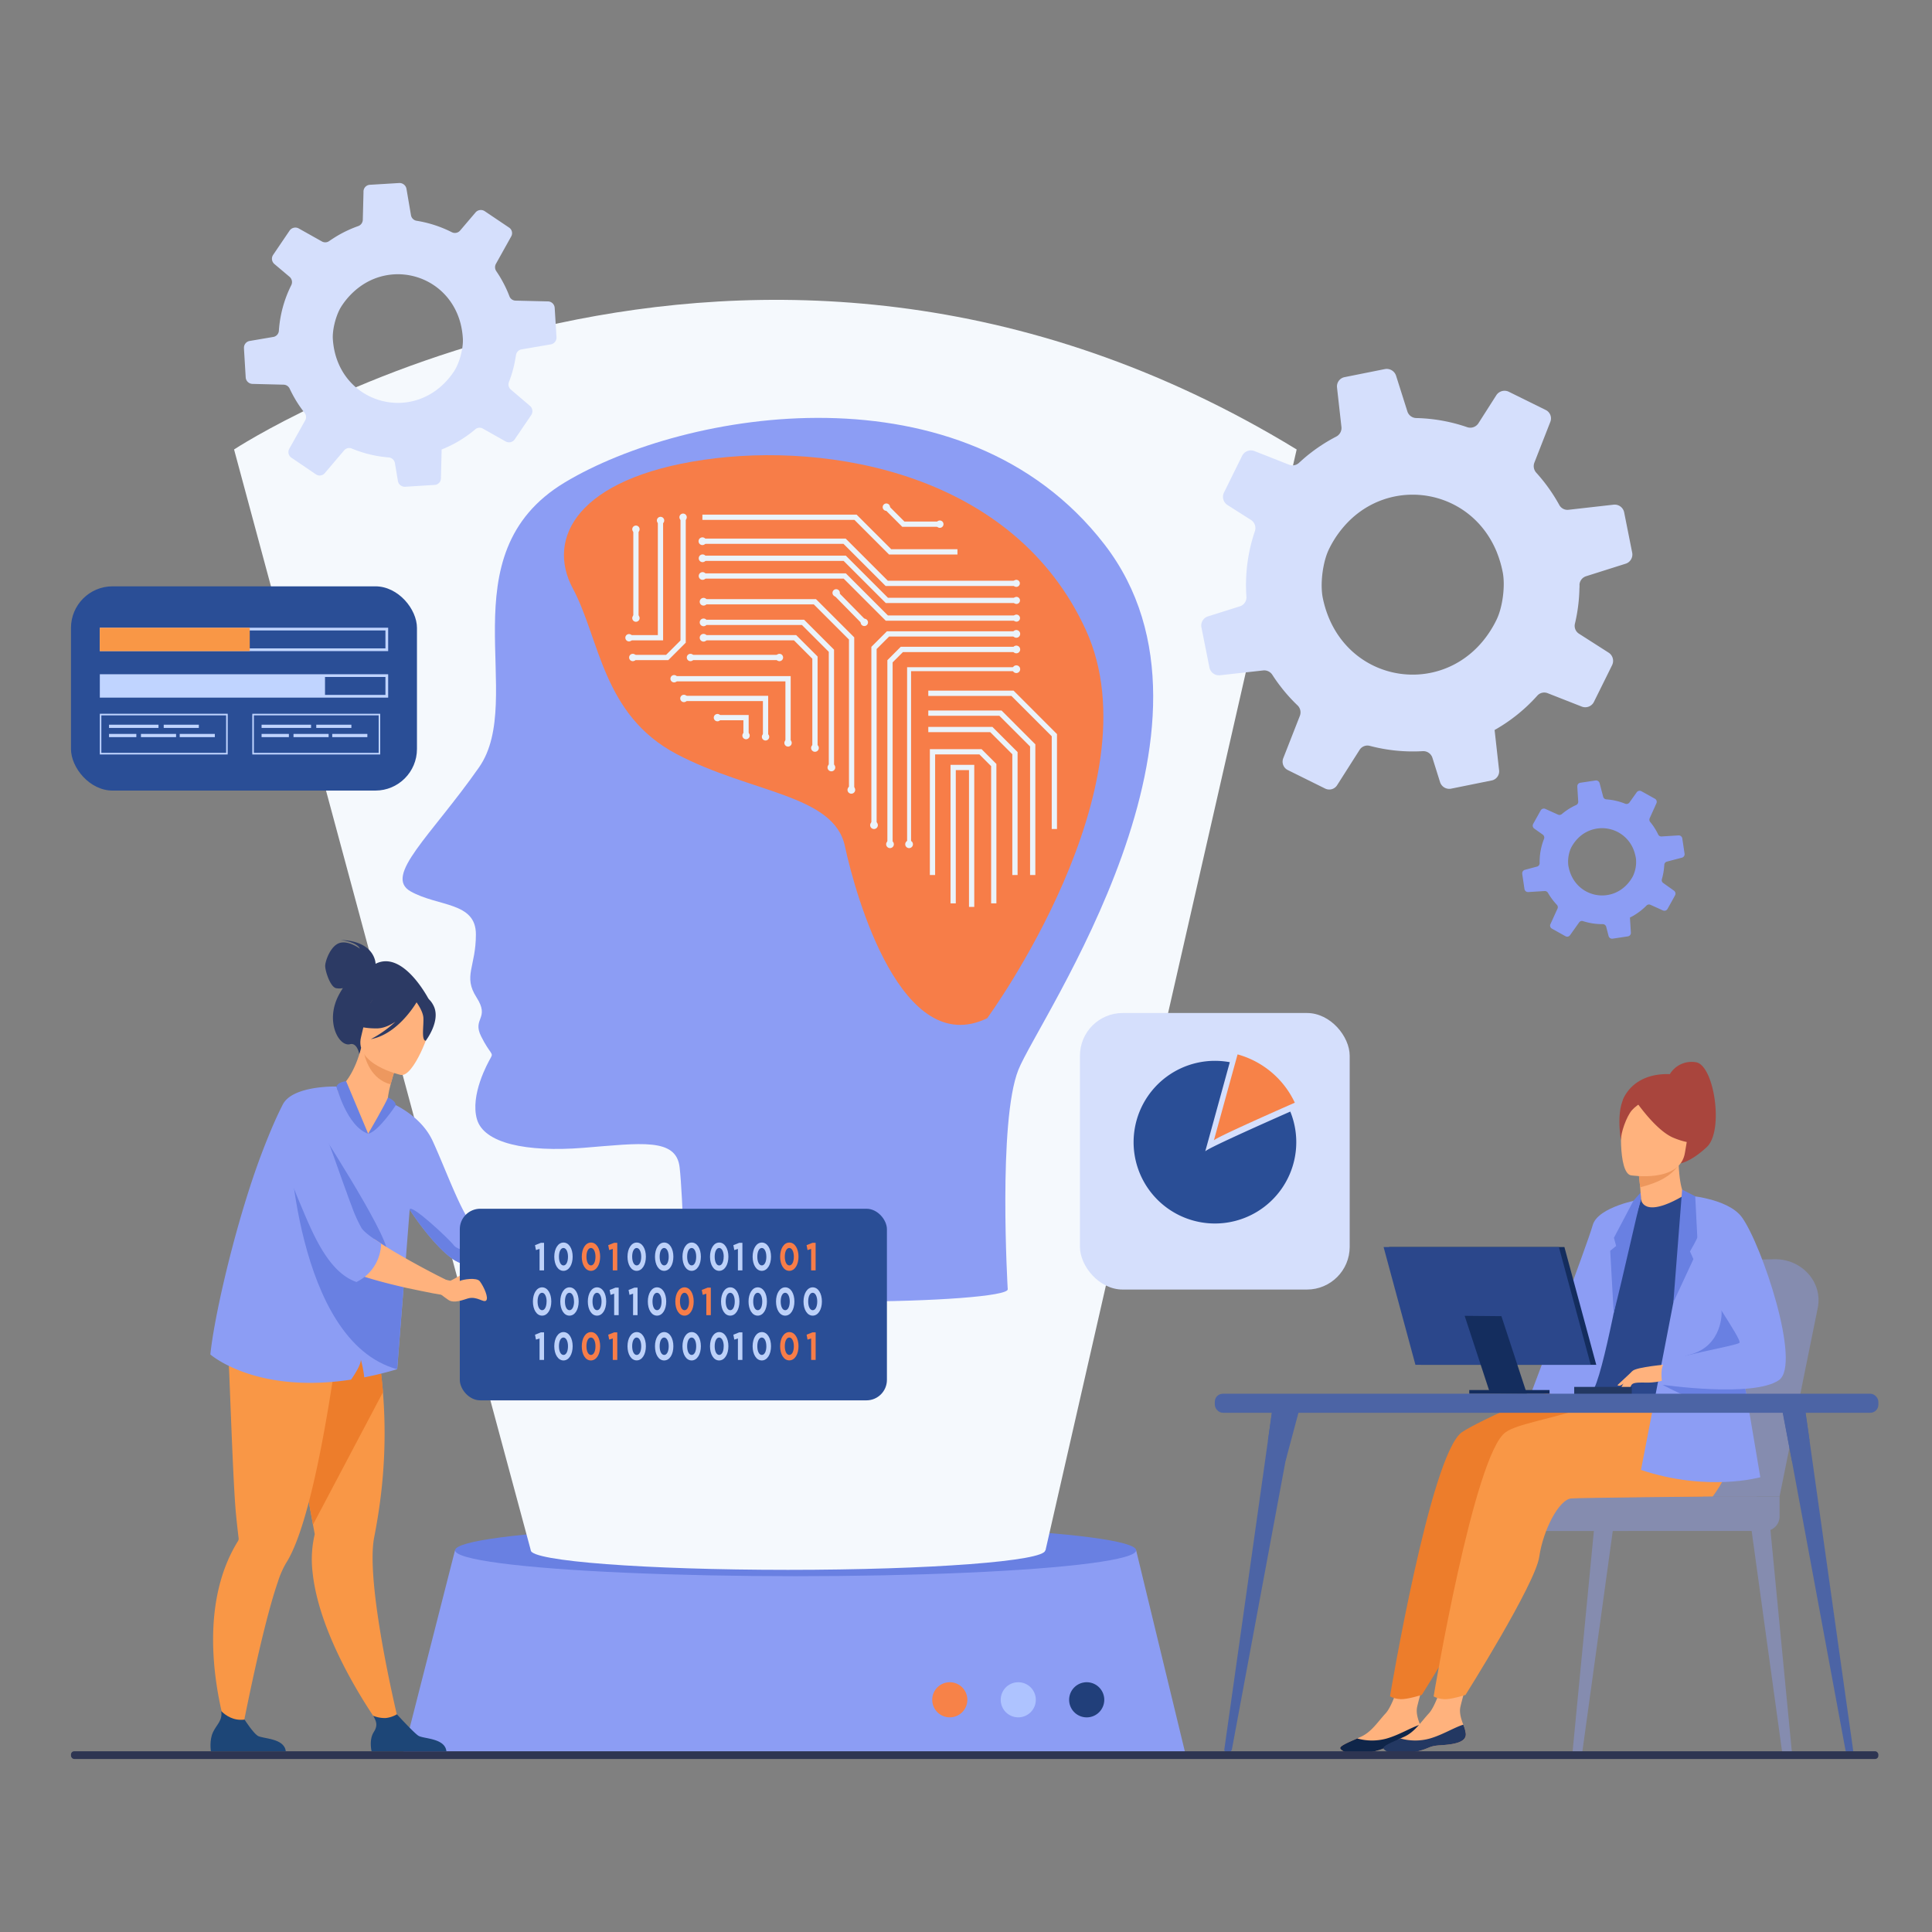 <svg xmlns="http://www.w3.org/2000/svg" id="Layer_1" data-name="Layer 1" viewBox="0 0 1200 1200"><rect x="0" y="0" width="1200" height="1200" fill="#808080" stroke="none"/><defs><style>.cls-1{fill:#8c9df4;}.cls-2{fill:#6980e2;}.cls-3{fill:#f78248;}.cls-4{fill:#aec3ff;}.cls-5{fill:#213f7a;}.cls-6{opacity:0.4;}.cls-7{fill:#a9453d;}.cls-8{fill:#abddda;}.cls-9{fill:#ffb27d;}.cls-10{fill:#0f2549;}.cls-11{fill:#ed7d2b;}.cls-12{fill:#233862;}.cls-13{fill:#f99746;}.cls-14{fill:#ed975d;}.cls-15{fill:#2b478b;}.cls-16{fill:#142d5e;}.cls-17{fill:#4c64a5;}.cls-18{fill:#f5f9fd;}.cls-19{fill:#f77d48;}.cls-20{fill:#ebf3fa;}.cls-21{fill:#2e3552;}.cls-22{fill:#d5dffc;}.cls-23{fill:#2a4e96;}.cls-24{fill:#c0d4ff;}.cls-25{fill:#1d4677;}.cls-26{fill:#2c3a64;}.cls-27{fill:#ed985f;}.cls-28{fill:#bdd1f9;}</style></defs><polygon class="cls-1" points="736.59 1090.55 250.04 1090.55 282.61 962.93 705.68 962.93 736.59 1090.55"></polygon><ellipse class="cls-2" cx="494.18" cy="962.93" rx="211.5" ry="16.07"></ellipse><path class="cls-3" d="M600.83,1055.77a10.9,10.9,0,1,1-10.9-10.9A10.9,10.9,0,0,1,600.83,1055.77Z"></path><path class="cls-4" d="M643.36,1055.77a10.9,10.9,0,1,1-10.9-10.9A10.9,10.9,0,0,1,643.36,1055.77Z"></path><path class="cls-5" d="M685.88,1055.77a10.91,10.91,0,1,1-10.9-10.9A10.9,10.9,0,0,1,685.88,1055.77Z"></path><g class="cls-6"><path class="cls-1" d="M980.4,1091.39h-.25a3.4,3.4,0,0,1-3.37-3.69l13.39-138.75,11.68,1.09-19.22,139.48A2.2,2.2,0,0,1,980.4,1091.39Z"></path><path class="cls-1" d="M1109.31,1091.39h.25a3.4,3.4,0,0,0,3.36-3.69l-13.39-138.75L1087.85,950l19.23,139.48A2.2,2.2,0,0,0,1109.31,1091.39Z"></path><path class="cls-1" d="M1105.32,929.5l23.77-117.36c3.05-15.89-10.12-30.42-27.21-30l-45.84,1a36.2,36.2,0,0,0-33.95,26.13L987.32,929.5Z"></path><path class="cls-1" d="M1091,929.5l23.76-117.36c3-15.89-10.12-30.42-27.21-30l-45.83,1a36.2,36.2,0,0,0-34,26.13L973,929.5Z"></path><path class="cls-1" d="M919.74,929.5h185.59a0,0,0,0,1,0,0v12.41a9,9,0,0,1-9,9H919.74a9,9,0,0,1-9-9v-3.42a9,9,0,0,1,9-9Z"></path><rect class="cls-1" x="892.68" y="929.5" width="126.26" height="21.4" rx="7.57"></rect></g><path class="cls-7" d="M1008.09,683.05s5.39-16.65,29.08-15.89a15.8,15.8,0,0,1,16.12-7.39c11.37,1.52,17.63,42.65,6.82,52.7s-17.51,10.34-17.51,10.34l-34.51-38.21Z"></path><path class="cls-8" d="M1014.44,808.92l-19.26,48.74s-18.56,21.87-33.47,14.82l47.2-91.65Z"></path><path class="cls-9" d="M883.57,1076.69c.56,5.39-6.93,6.78-15.62,7.31s-6,2.27-17.93,4.56-16.7-.92-17.58-2.52c-.78-1.42,4.73-3.72,10.61-6.3l2.22-1c6.61-3,10.27-9,15.39-14.57,4.85-5.28,9.33-22.09,9.33-22.09l16.15-3.63s-4.38,15.13-5.89,21.58c-.89,3.8.53,8,1.78,11.22A21.33,21.33,0,0,1,883.57,1076.69Z"></path><path class="cls-10" d="M868,1084c-8.69.52-6,2.27-17.93,4.56s-16.7-.92-17.58-2.52c-.78-1.42,4.73-3.72,10.61-6.3l.09.1a34,34,0,0,0,18.05,0c7.85-2.23,15.42-7,20.84-8.6a21.33,21.33,0,0,1,1.54,5.43C884.13,1082.08,876.64,1083.47,868,1084Z"></path><path class="cls-11" d="M908,889.58c8.69-6.1,65.07-32.87,94.41-36L1036,841.31s27.6,40.88,27.82,72.15c.1,14.58-6.62,16-6.62,16s-103.94.77-108.5,1.24c-7.46.76-17.3,19.34-19.75,36.27s-45.81,85.75-45.81,85.75-9,2.89-13.22,2.65c-4.49-.27-6.57-1.77-6.57-1.77S888.44,903.35,908,889.58Z"></path><path class="cls-9" d="M910.46,1076.69c.55,5.39-6.94,6.78-15.62,7.31s-6.05,2.27-17.93,4.56-12.85-6.24-7-8.82l2.23-1c6.61-3,10.27-9,15.39-14.57,4.85-5.28,9.33-22.09,9.33-22.09l16.15-3.63s-4.39,15.13-5.9,21.58c-.88,3.8.53,8,1.78,11.22A21,21,0,0,1,910.46,1076.69Z"></path><path class="cls-12" d="M894.84,1084c-8.69.52-6.05,2.27-17.93,4.56s-16.7-.92-17.58-2.52c-.78-1.42,4.73-3.72,10.6-6.3l.1.1a33.93,33.93,0,0,0,18,0c7.86-2.23,15.43-7,20.84-8.6a21,21,0,0,1,1.55,5.43C911,1082.08,903.52,1083.47,894.84,1084Z"></path><path class="cls-13" d="M935.17,889.58c7.54-5.3,26.54-7.7,54.15-16.7,6.65-2.16,32.25-14.5,33.95-21.29l-12.63-5.83,52.46-4.45s13.28,25.73,13.5,57c.1,14.58-12.8,31.17-12.8,31.18s-83.44.77-88,1.24c-7.45.76-17.29,19.34-19.75,36.27s-45.8,85.75-45.8,85.75-9,2.89-13.22,2.65c-4.5-.27-6.58-1.77-6.58-1.77S915.57,903.35,935.17,889.58Z"></path><path class="cls-9" d="M1018.12,755.6c-.1,0,10.54,4.89,18.21,2.35,7.22-2.38,13.58-13.25,13.48-13.27-3.13-.45-6.32-3.54-7.21-21.87l-1.39.35-23.33,5.9s.92,7.4,1.3,14.39C1019.5,749.32,1019.44,754.9,1018.12,755.6Z"></path><path class="cls-14" d="M1017.88,729.06s0,1.52.87,8.4c13.2-3.33,19-7.7,23.12-12.71Z"></path><path class="cls-9" d="M1012.9,730s30.86,5,33.69-14.24,8.73-31.59-10.86-35.62-24.5,2.77-27,9S1004.94,728.19,1012.9,730Z"></path><path class="cls-7" d="M1012.87,679.33s14,22.12,26.52,27.36,18.66,2.58,18.66,2.58a52.67,52.67,0,0,1-7.17-20.22,9.51,9.51,0,0,0-5.86-7.63C1036,677.83,1018.67,672.16,1012.87,679.33Z"></path><path class="cls-7" d="M1025.18,681.46s-8.22,4.22-11.6,8.16-7,14.15-6.76,18.79c0,0-4.06-22.25,4.38-29.89C1020.15,670.41,1025.18,681.46,1025.18,681.46Z"></path><path class="cls-15" d="M993.43,802.67c.94,62.73-22.18,45.17-15.32,51.13,1.66,1.43,8.42,12.11,33.95,13.37,19.25,1,54-8.13,55.25-11.68,4.44-12.3,1.3-16.12,5-35,.38-2,.86-4.17,1.42-6.54,3.09-12.93,6.09-17.33-4.86-38.11-9.93-18.82-21.61-34.11-22.54-33.56-26.19,15.55-27.09,2.52-27.09,2.52S993,772.07,993.43,802.67Z"></path><path class="cls-1" d="M1019.25,744.85s-26.81,4.54-30,16.15-37.76,103-37.76,103,31.2,6.33,37.54,0,20.49-85.81,20.49-85.81Z"></path><path class="cls-2" d="M1019,740.75l.24,4.1c-3,10.47-10.52,45.75-16.94,70.8l-2.17-38.77,3.69-3-1.38-5.08,12.09-22.94Z"></path><path class="cls-1" d="M1019.25,913c41.36,13.84,74.12,4.54,74.12,4.54l-6.76-40-3.68-21.8-7.92-46.8-13.51-44.51-11.82-7.15-10.32,51.66Z"></path><path class="cls-2" d="M1069.12,813.78c.69,1.09.72,22.35-19.31,27.55s29.34,10.26,29.34,10.26,15.91-12.21,15.68-15.21S1069.12,813.78,1069.12,813.78Z"></path><path class="cls-2" d="M1032.6,860.07s27.45,15.71,54,17.45l-3.68-21.8Z"></path><path class="cls-9" d="M1014.64,856.86s-2.28,6.08-3.34,7a3.83,3.83,0,0,1-1.91,1.08l1.12-5.4Z"></path><path class="cls-9" d="M1014,851.55l-9.38,8.79a2.07,2.07,0,0,0,2,.14,27.91,27.91,0,0,0,4.38-2.81Z"></path><path class="cls-9" d="M1035.75,847.43s-19.38,1.6-21.8,4.12-7.75,10.59-8,12.91,6-3.57,8.23-5c1.43-.9,6-.75,8.22-.7,9.44.19,14.23-2.91,14.23-2.91Z"></path><path class="cls-1" d="M1046.34,742.33s26.86,1.57,35.68,13.87c12.42,17.32,37,91.13,22.94,101-15.9,11.09-72.36,2.9-72.36,2.9s-1.88-8.78.74-13,45.09-11.11,47.05-13.07-24.51-38.23-24.51-44.11S1046.34,742.33,1046.34,742.33Z"></path><path class="cls-2" d="M1044.8,738.88l-5.44,70,12.45-26.82-2.13-4.77s4.55-7.84,4.55-8.77-1.29-25.48-1.29-25.48Z"></path><polygon class="cls-16" points="882.59 847.71 991.47 847.71 971.68 774.55 862.81 774.55 882.59 847.71"></polygon><polygon class="cls-15" points="879.15 847.71 988.03 847.71 968.25 774.55 859.37 774.55 879.15 847.71"></polygon><polygon class="cls-16" points="925.53 865.46 948.36 865.67 932.55 817.49 909.72 817.28 925.53 865.46"></polygon><rect class="cls-16" x="912.6" y="863.37" width="49.86" height="2.3" transform="translate(1875.05 1729.04) rotate(180)"></rect><rect class="cls-12" x="977.77" y="861.42" width="35.75" height="4.78" transform="translate(1991.29 1727.63) rotate(180)"></rect><path class="cls-17" d="M1149.08,1089.35a2.78,2.78,0,0,1-2.79-2.17l-13.65-73.69-19.65-106-5.49-29.64,14-.38,2.43,17.21,17,120.89,10.11,71.67A1.91,1.91,0,0,1,1149.08,1089.35Z"></path><path class="cls-17" d="M1123.92,894.7A19.18,19.18,0,0,0,1113,907.51l-6-31.42,14.45,1.4Z"></path><path class="cls-17" d="M762.39,1088.63a2.78,2.78,0,0,0,2.79-2.17L778.84,1013l19.64-105.61,5.5-29.54-14-.38-2.42,17.15-17,120.48-10.1,71.42A1.9,1.9,0,0,0,762.39,1088.63Z"></path><path class="cls-17" d="M787.56,894.64a19.13,19.13,0,0,1,10.92,12.77l8.11-30.28-16.61.36Z"></path><rect class="cls-17" x="754.54" y="865.67" width="412.14" height="11.82" rx="4.97"></rect><path class="cls-18" d="M329.69,962.93,145.38,279.17s317.47-209.1,660,0l-156,683.76Z"></path><path class="cls-1" d="M625.92,800.83s-6.18-104.36,6.62-136.37S773.39,451.06,685.89,338s-260.35-83.22-335-38.41S327.38,434,297.5,476.66s-59.52,67.4-42.45,77,40.54,6.41,40.54,26.68-8.13,25.9.4,39.18-2.84,12.8,2.85,24.18,7.88,10,5.92,13.39-12.8,23.12-8.53,38.06,30.58,20.62,66.15,17.78S420,706.53,422.12,725s3.5,75.81,3.5,75.81S623.67,800,625.92,800.83Z"></path><path class="cls-19" d="M613.15,632.44s105.7-144.15,61.27-241.21S515.11,274.19,437,285.61s-98,48.53-81.19,79.93S374.18,444,420.14,468.3s97.72,25.05,104.62,57.16S560.24,658.08,613.15,632.44Z"></path><path class="cls-1" d="M625.92,800.83c0,4.2-44.84,7.61-100.15,7.61S425.62,805,425.62,800.83s44.84-7.62,100.15-7.62S625.92,796.62,625.92,800.83Z"></path><ellipse class="cls-18" cx="489.44" cy="962.93" rx="159.75" ry="12.13"></ellipse><polygon class="cls-20" points="631.26 363.96 550.07 363.96 523.91 337.8 436.27 337.8 436.27 334.52 525.26 334.52 551.43 360.69 631.26 360.69 631.26 363.96"></polygon><path class="cls-20" d="M433.89,336.16a2.39,2.39,0,1,1,2.38,2.39A2.38,2.38,0,0,1,433.89,336.16Z"></path><path class="cls-20" d="M629.07,362.33a2.19,2.19,0,1,1,2.19,2.19A2.19,2.19,0,0,1,629.07,362.33Z"></path><polygon class="cls-20" points="631.35 374.56 550.17 374.56 524 348.4 436.37 348.4 436.37 345.13 525.36 345.13 551.52 371.29 631.35 371.29 631.35 374.56"></polygon><path class="cls-20" d="M434,346.76a2.39,2.39,0,1,1,2.38,2.39A2.37,2.37,0,0,1,434,346.76Z"></path><path class="cls-20" d="M629.16,372.93a2.19,2.19,0,1,1,2.19,2.19A2.19,2.19,0,0,1,629.16,372.93Z"></path><polygon class="cls-20" points="631.35 385.55 550.17 385.55 524 359.38 436.37 359.38 436.37 356.12 525.36 356.12 551.52 382.28 631.35 382.28 631.35 385.55"></polygon><path class="cls-20" d="M434,357.75a2.39,2.39,0,1,1,2.38,2.39A2.37,2.37,0,0,1,434,357.75Z"></path><path class="cls-20" d="M629.16,383.92a2.19,2.19,0,1,1,2.19,2.19A2.19,2.19,0,0,1,629.16,383.92Z"></path><polygon class="cls-20" points="507.82 465.11 504.55 465.11 504.55 409.14 493.16 397.74 437.6 397.74 437.6 394.47 494.51 394.47 507.82 407.78 507.82 465.11"></polygon><path class="cls-20" d="M437,393.72a2.39,2.39,0,1,1-2.39,2.39A2.39,2.39,0,0,1,437,393.72Z"></path><path class="cls-20" d="M503.8,464.57a2.39,2.39,0,1,1,2.39,2.38A2.39,2.39,0,0,1,503.8,464.57Z"></path><polygon class="cls-20" points="518.04 476.7 514.77 476.7 514.77 404.87 498.1 388.2 438.76 388.2 438.76 384.93 499.45 384.93 518.04 403.52 518.04 476.7"></polygon><path class="cls-20" d="M437,384.18a2.39,2.39,0,1,1-2.39,2.39A2.39,2.39,0,0,1,437,384.18Z"></path><path class="cls-20" d="M514,476.7a2.39,2.39,0,1,1,2.39,2.38A2.39,2.39,0,0,1,514,476.7Z"></path><polygon class="cls-20" points="530.58 490.6 527.31 490.6 527.31 397.24 505.45 375.39 436.27 375.39 436.27 372.12 506.81 372.12 530.58 395.89 530.58 490.6"></polygon><path class="cls-20" d="M434.6,373.75a2.39,2.39,0,1,1,2.39,2.39A2.38,2.38,0,0,1,434.6,373.75Z"></path><path class="cls-20" d="M527.82,488.42a2.38,2.38,0,1,1-1.21,3.15A2.39,2.39,0,0,1,527.82,488.42Z"></path><polygon class="cls-20" points="544.49 512.54 541.22 512.54 541.22 401.76 550.89 392.09 631.26 392.09 631.26 395.36 552.24 395.36 544.49 403.11 544.49 512.54"></polygon><polygon class="cls-20" points="554.43 524.39 551.16 524.39 551.16 410.06 559.47 401.74 631.26 401.74 631.26 405.01 560.83 405.01 554.43 411.41 554.43 524.39"></polygon><polygon class="cls-20" points="565.88 524.39 563.42 524.39 563.42 414.42 631.26 414.42 631.26 416.87 565.88 416.87 565.88 524.39"></polygon><path class="cls-20" d="M628.87,393.72a2.39,2.39,0,1,1,2.39,2.39A2.38,2.38,0,0,1,628.87,393.72Z"></path><path class="cls-20" d="M631.26,401a2.39,2.39,0,1,1-2.39,2.39A2.39,2.39,0,0,1,631.26,401Z"></path><path class="cls-20" d="M631.26,413.26a2.39,2.39,0,1,1-2.39,2.38A2.39,2.39,0,0,1,631.26,413.26Z"></path><path class="cls-20" d="M562.26,524.39a2.39,2.39,0,1,1,2.39,2.39A2.39,2.39,0,0,1,562.26,524.39Z"></path><path class="cls-20" d="M550.41,524.39a2.39,2.39,0,1,1,2.38,2.39A2.39,2.39,0,0,1,550.41,524.39Z"></path><path class="cls-20" d="M540.47,512.54a2.39,2.39,0,1,1,2.38,2.38A2.39,2.39,0,0,1,540.47,512.54Z"></path><polygon class="cls-20" points="656.52 514.92 653.25 514.92 653.25 457.3 628.19 432.24 576.58 432.24 576.58 428.97 629.55 428.97 656.52 455.95 656.52 514.92"></polygon><polygon class="cls-20" points="643.07 543.5 639.8 543.5 639.8 463.66 620.71 444.57 576.58 444.57 576.58 441.3 622.07 441.3 643.07 462.31 643.07 543.5"></polygon><polygon class="cls-20" points="632.04 543.5 628.77 543.5 628.77 468.48 615.06 454.76 576.58 454.76 576.58 451.49 616.41 451.49 632.04 467.12 632.04 543.5"></polygon><polygon class="cls-20" points="618.88 561.1 615.61 561.1 615.61 475.87 608.33 468.59 580.82 468.59 580.82 543.5 577.55 543.5 577.55 465.32 609.68 465.32 618.88 474.51 618.88 561.1"></polygon><polygon class="cls-20" points="605.13 563.3 601.86 563.3 601.86 478.33 593.66 478.33 593.66 561.1 590.39 561.1 590.39 475.06 605.13 475.06 605.13 563.3"></polygon><polygon class="cls-20" points="491.11 462.18 487.84 462.18 487.84 423.21 418.7 423.21 418.7 419.94 491.11 419.94 491.11 462.18"></polygon><polygon class="cls-20" points="477.13 457.66 473.86 457.66 473.86 435.45 424.3 435.45 424.3 432.18 477.13 432.18 477.13 457.66"></polygon><polygon class="cls-20" points="465.01 457.66 461.74 457.66 461.74 447.37 445.01 447.37 445.01 444.1 465.01 444.1 465.01 457.66"></polygon><polygon class="cls-20" points="415.09 410.01 393.04 410.01 393.04 406.74 413.73 406.74 422.67 397.81 422.67 321.27 425.94 321.27 425.94 399.17 415.09 410.01"></polygon><polygon class="cls-20" points="411.87 397.74 390.69 397.74 390.69 394.47 408.6 394.47 408.6 322.83 411.87 322.83 411.87 397.74"></polygon><rect class="cls-20" x="393.36" y="328.7" width="3.27" height="55.48"></rect><polygon class="cls-20" points="594.69 344.4 552.19 344.4 530.7 322.91 436.27 322.91 436.27 319.64 532.05 319.64 553.55 341.13 594.69 341.13 594.69 344.4"></polygon><polygon class="cls-20" points="583.74 327.2 560.4 327.2 549.37 316.17 551.68 313.86 561.75 323.93 583.74 323.93 583.74 327.2"></polygon><rect class="cls-20" x="526.18" y="364.48" width="3.27" height="25.78" transform="translate(-113.22 477.72) rotate(-44.46)"></rect><path class="cls-20" d="M548.25,315a2.28,2.28,0,1,1,2.28,2.28A2.28,2.28,0,0,1,548.25,315Z"></path><path class="cls-20" d="M581.46,325.57a2.28,2.28,0,1,1,2.28,2.28A2.28,2.28,0,0,1,581.46,325.57Z"></path><path class="cls-20" d="M517.07,368.26a2.29,2.29,0,1,1,2.28,2.28A2.29,2.29,0,0,1,517.07,368.26Z"></path><path class="cls-20" d="M534.57,386.57a2.28,2.28,0,1,1,2.28,2.28A2.28,2.28,0,0,1,534.57,386.57Z"></path><path class="cls-20" d="M422,321.27a2.28,2.28,0,1,1,2.28,2.28A2.28,2.28,0,0,1,422,321.27Z"></path><path class="cls-20" d="M390.77,408.17a2.28,2.28,0,1,1,2.06,2.48A2.27,2.27,0,0,1,390.77,408.17Z"></path><path class="cls-20" d="M388.41,396.11a2.28,2.28,0,1,1,2.28,2.28A2.28,2.28,0,0,1,388.41,396.11Z"></path><path class="cls-20" d="M408,323.29a2.28,2.28,0,1,1,2.28,2.28A2.28,2.28,0,0,1,408,323.29Z"></path><path class="cls-20" d="M392.71,328.7A2.28,2.28,0,1,1,395,331,2.28,2.28,0,0,1,392.71,328.7Z"></path><path class="cls-20" d="M392.71,383.92A2.28,2.28,0,1,1,395,386.2,2.28,2.28,0,0,1,392.71,383.92Z"></path><path class="cls-20" d="M443.34,445.74a2.28,2.28,0,1,1,2.28,2.28A2.28,2.28,0,0,1,443.34,445.74Z"></path><path class="cls-20" d="M461.1,456.88a2.28,2.28,0,1,1,2.28,2.28A2.28,2.28,0,0,1,461.1,456.88Z"></path><path class="cls-20" d="M422.51,433.82a2.28,2.28,0,1,1,2.28,2.28A2.28,2.28,0,0,1,422.51,433.82Z"></path><path class="cls-20" d="M473.21,457.66a2.28,2.28,0,1,1,2.28,2.28A2.28,2.28,0,0,1,473.21,457.66Z"></path><path class="cls-20" d="M487.19,461.44a2.28,2.28,0,1,1,2.28,2.28A2.28,2.28,0,0,1,487.19,461.44Z"></path><path class="cls-20" d="M416.42,421.57a2.28,2.28,0,1,1,2.28,2.28A2.29,2.29,0,0,1,416.42,421.57Z"></path><rect class="cls-20" x="428.86" y="406.74" width="55.23" height="3.27"></rect><path class="cls-20" d="M481.84,408.38a2.28,2.28,0,1,1,2.28,2.28A2.28,2.28,0,0,1,481.84,408.38Z"></path><path class="cls-20" d="M426.58,408.38a2.28,2.28,0,1,1,2.28,2.28A2.28,2.28,0,0,1,426.58,408.38Z"></path><rect class="cls-21" x="44.09" y="1087.74" width="1122.59" height="4.79" rx="2.01"></rect><path class="cls-1" d="M949.3,554.07l10.1-.63a2.26,2.26,0,0,1,2.06,1.11c.53.94,1.11,1.85,1.74,2.75a38,38,0,0,0,3.75,4.64,2.2,2.2,0,0,1,.43,2.46L963,574a2.17,2.17,0,0,0,.93,2.81l8.44,4.71a2.15,2.15,0,0,0,2.79-.63l5.64-7.93a2.16,2.16,0,0,1,2.46-.82A38.91,38.91,0,0,0,995.49,574a2.22,2.22,0,0,1,2.15,1.66l1.49,5.73a2.26,2.26,0,0,0,2.48,1.64l9.49-1.43a2,2,0,0,0,.55-.16,2.16,2.16,0,0,0,1.32-2.14l-.47-7.54-.12-1.84a38.33,38.33,0,0,0,4.71-2.79,39.26,39.26,0,0,0,5.59-4.68,2.16,2.16,0,0,1,2.44-.46l7.76,3.5a2.24,2.24,0,0,0,2.88-1l3.6-6.45,1-1.86a2.26,2.26,0,0,0-.66-3l-6.63-4.72a2.16,2.16,0,0,1-.85-2.39,38.58,38.58,0,0,0,1.45-8.17,5.51,5.51,0,0,0,.06-.7,1.79,1.79,0,0,1,0-.23,2.22,2.22,0,0,1,1.65-1.81l9.31-2.45a1.51,1.51,0,0,0,.3-.1,2.26,2.26,0,0,0,1.33-2.37l-1.42-9.46a2.23,2.23,0,0,0-2.34-1.9l-10.53.66a2.14,2.14,0,0,1-2.11-1.24,40.15,40.15,0,0,0-3-5.18c-.62-.89-1.26-1.74-1.94-2.56a2.29,2.29,0,0,1-.31-2.38l4.17-9.27a2.19,2.19,0,0,0-.92-2.79l-8.36-4.65a2.27,2.27,0,0,0-3,.67l-4.47,6.28a2.23,2.23,0,0,1-2.63.79,38.78,38.78,0,0,0-11.71-2.71,2.22,2.22,0,0,1-2-1.66l-2.2-8.39a2.31,2.31,0,0,0-2.54-1.68l-9.44,1.41a2.18,2.18,0,0,0-1.86,2.31l0,.44.54,8.76A2.23,2.23,0,0,1,979,500h0a37.85,37.85,0,0,0-6,3.39c-1,.71-2,1.46-2.94,2.25a2.2,2.2,0,0,1-2.34.34l-7.88-3.56a2.27,2.27,0,0,0-2.92,1l-4.64,8.32a2.31,2.31,0,0,0-.25.74,2.25,2.25,0,0,0,.91,2.16l5.3,3.76a2.25,2.25,0,0,1,.93,2,2.69,2.69,0,0,1-.14.61,38.7,38.7,0,0,0-2.73,15.12,2.17,2.17,0,0,1-1.28,2,1.4,1.4,0,0,1-.36.13l-7.53,2a2.23,2.23,0,0,0-1.63,2.48l0,.22,1.37,9.22A2.26,2.26,0,0,0,949.3,554.07ZM1015,528.74a26.16,26.16,0,0,1,1.14,4.71,20.51,20.51,0,0,1-2,10.95c-.17.3-.34.6-.52.89-10.73,17.76-36.31,12.85-39.53-7.94a21.15,21.15,0,0,1,1.23-9.58,13.44,13.44,0,0,1,.87-1.86,23.88,23.88,0,0,1,5.12-6.36A21,21,0,0,1,1015,528.74Z"></path><rect class="cls-22" x="670.77" y="629.2" width="167.55" height="171.76" rx="26.53"></rect><path class="cls-23" d="M805.14,709.49a50.52,50.52,0,1,1-41.29-49.74c-6.32,23-14.7,53.5-15.26,55.4,1-1.64,31.81-15.43,52.83-24.73A50.39,50.39,0,0,1,805.14,709.49Z"></path><path class="cls-3" d="M804.23,684.9c-18.56,8.18-49.29,21.88-50.28,23.43.53-1.81,9-32.71,14.73-53.43A55.6,55.6,0,0,1,804.23,684.9Z"></path><rect class="cls-23" x="44.09" y="364.18" width="214.89" height="126.86" rx="25.82"></rect><path class="cls-24" d="M141.42,468.62H62V443.34h79.45Zm-78.48-1h77.51V444.31H62.94Z"></path><rect class="cls-24" x="67.72" y="450.13" width="30.73" height="2"></rect><rect class="cls-24" x="101.69" y="450.13" width="21.81" height="2"></rect><rect class="cls-24" x="67.72" y="455.85" width="16.96" height="2"></rect><rect class="cls-24" x="87.55" y="455.85" width="21.81" height="2"></rect><rect class="cls-24" x="111.62" y="455.85" width="21.81" height="2"></rect><path class="cls-24" d="M236.16,468.62H156.71V443.34h79.45Zm-78.48-1h77.51V444.31H157.68Z"></path><rect class="cls-24" x="162.47" y="450.13" width="30.73" height="2"></rect><rect class="cls-24" x="196.44" y="450.13" width="21.81" height="2"></rect><rect class="cls-24" x="162.47" y="455.85" width="16.96" height="2"></rect><rect class="cls-24" x="182.3" y="455.85" width="21.81" height="2"></rect><rect class="cls-24" x="206.36" y="455.85" width="21.81" height="2"></rect><path class="cls-24" d="M241.1,433.31H62V418.78H241.1Zm-177.43-1.7H239.4V420.48H63.67Z"></path><rect class="cls-24" x="62.82" y="419.63" width="139.05" height="12.83"></rect><path class="cls-24" d="M241.1,404.42H62V389.9H241.1Zm-177.43-1.7H239.4V391.6H63.67Z"></path><rect class="cls-13" x="61.97" y="389.9" width="93.15" height="14.53"></rect><path class="cls-13" d="M248.4,1073l-9.23,3.27s-40.07-52.94-45-99.53a67.62,67.62,0,0,1,1.32-23.81L194.4,947c-.31-1.76-.7-3.87-1.15-6.3-1.3-7.11-3.09-16.84-5.14-27.92-4.72-25.49-10.83-58.08-15.57-82L175,830l26.9-8.27,5.56-16.82,20-5s4.47,8.34,8.47,47.72c.74,5.17,1.41,10.87,1.92,17a321.23,321.23,0,0,1-1.91,69q-1.38,10.26-3.52,21.17c-1.05,5.32-1.21,12.58-.76,20.91C233.72,1013.81,248.4,1073,248.4,1073Z"></path><path class="cls-11" d="M237.9,864.66,194.4,947c-.31-1.76-.7-3.87-1.15-6.3-1.3-7.11-3.09-16.84-5.14-27.92-4.72-25.49-10.83-58.08-15.57-82L175,830l26.9-8.27,5.56-16.82,20-5s4.47,8.34,8.47,47.72C236.72,852.78,237.39,858.48,237.9,864.66Z"></path><path class="cls-13" d="M218.76,810.46l-1-8.22c-16.87,4.26-61.94-11.93-61.94-11.93s-16.34,13.68-14.2,46.48c1,16,3,84,5,104.17.72,7.3,1.35,12.49,1.61,14.56v0a2.73,2.73,0,0,1-.49,1.78,93.06,93.06,0,0,0-7.38,14.78c-19.61,49.77,3,111.07,3,111.07l5.88-2.25s12.87-68.22,23.34-98.36a57.9,57.9,0,0,1,5-11.53c4.55-7,8.77-18.42,12.6-32,7.24-25.7,13.07-59.13,16.95-84.94C207.7,854.11,218.76,810.46,218.76,810.46Z"></path><path class="cls-25" d="M177.5,1087.74H131s-1.12-6.74,1.31-11.86c2.32-4.91,6-7.14,5.1-13.09,2.95,2.9,7.76,6.14,14.48,5.28.82,1.27,5.31,8.08,8.06,10C163,1080.11,176.56,1079.37,177.5,1087.74Z"></path><path class="cls-25" d="M277.27,1087.74H230.8s-1.74-7.06,1.32-11.86c2.7-4.25,1.66-6.67-.34-10.19a18.78,18.78,0,0,0,7.83,1.4,16.8,16.8,0,0,0,6.91-2.31c2,2.17,10.56,11.42,13.24,13.25C262.79,1080.11,276.34,1079.37,277.27,1087.74Z"></path><path class="cls-26" d="M233.27,598.63c0-1.2-1-14.11-21.65-14.78,0,0,10.15,1.15,11.9,5.4,0,0-6.91-5.25-12.54-3.56s-8.93,11.08-9,14.17,3.09,13,6.66,13.89a11.46,11.46,0,0,0,4.33,0,46.7,46.7,0,0,0-2.77,4.72c-8.24,16.1.25,31.84,7.22,30.1,4.48-1.12,5.74,6.15,5.74,6.15l43.44-33.5S250.68,589.77,233.27,598.63Z"></path><path class="cls-9" d="M231.56,715c-29,1.51-22.63-39.67-20.86-39.46,3.55-1.77,9.92-10.34,13.61-24.68l1.25.55,20.92,9.37s-2.22,6.48-3.86,12.69c-1.28,4.86-2.2,9.55-1.43,10.87,1.65.63,2.64,1,2.64,1v0C244,686,239.3,714.63,231.56,715Z"></path><path class="cls-1" d="M155,738c2.5-7.72,5.08-15.13,7.69-22,5.95-15.53,9.73-23.65,12.94-29.94,6.1-12,33.39-11.2,33.39-11.2,5.25,18,19.69,29.28,19.69,29.28,7.7-4.3,13.43-19.44,13.43-19.44s18.91,7.21,26.61,24c8.27,18,17.73,44.83,25.34,52.88,1.77,1.87,7,4.71,13.27,7.72h0c.14.19.24.29.31.29a58.67,58.67,0,0,1-5.2,9.3c-2.41,3.44-5.57,6.93-9.3,8.72-2.87-1.32-8.05-3.26-10.24-4.54-7.93-4.62-19.24-17.71-28.48-31.74l-3.08,39.43-4.66,59.68c-7.17,2.13-14,3.79-20.46,5.06a70.23,70.23,0,0,0-2.13-11c.07,3.14-3.78,9.15-6.06,12.41-59.51,9.09-87.41-15.64-87.41-15.64C132.93,819.4,143,775.13,155,738Z"></path><path class="cls-2" d="M302.43,778.9c-2.41,3.44-5.57,6.93-9.3,8.72-2.87-1.32-8.05-3.26-10.24-4.54-7.93-4.62-19.24-17.71-28.48-31.74.35-4.41,24.58,18.24,27.66,22.35C284.39,776.79,296.39,778.32,302.43,778.9Z"></path><path class="cls-27" d="M246.49,660.82s-2.23,6.48-3.87,12.7c-12.23-3.26-16-15.5-17.06-22.07Z"></path><path class="cls-9" d="M249.06,667.68s-29.26-6.45-24.77-23.74,3.76-29.78,22.63-26.4,20.77,10.85,20.75,17S256.79,668.92,249.06,667.68Z"></path><path class="cls-26" d="M269.31,624.69c-3.14-6.27-6.85-5.94-9.16-4.83-13.75-12.12-27.24-2.22-27.24-2.22-5.19,12-16.44,16.83-16.44,16.83s4.49,4.38,17.52,4.29c4,0,8-1.77,11.63-4.17a70.17,70.17,0,0,1-15.26,10.84c16.31-3,27.25-21,28.37-22.87,1.38,1.94,4,6.08,4.24,9.57.31,4.75-1.41,14,1.45,14.32C264.42,646.45,274,634.09,269.31,624.69Z"></path><path class="cls-2" d="M215,671.58s-5,.31-6,3.33c0,0,6.46,24.77,19.69,29.28Z"></path><path class="cls-2" d="M228.67,704.19s10.89-18.75,12.29-22.5c0,0,5.1,1.89,4.79,4.91C245.75,686.6,235.1,702.84,228.67,704.19Z"></path><path class="cls-9" d="M279.89,795.44a82.61,82.61,0,0,0,9-5.19c2.48-1.91,2.83-.41,2.14.88a10.77,10.77,0,0,1-4.6,4.49C283.7,797.27,279.15,796.72,279.89,795.44Z"></path><path class="cls-2" d="M194.78,695.38c.36,1.17,44.91,68.92,45.88,82.42s-18.73,5.86-19,4.1S194.78,695.38,194.78,695.38Z"></path><path class="cls-2" d="M251.33,790.77l-4.66,59.68C182.94,833,179.43,704.86,179.43,704.86l39.39,67.74L251,790.31Z"></path><path class="cls-8" d="M307.72,769.49c0,.08-.05.11-.09.11l.05-.12C307.74,769.37,307.75,769.37,307.72,769.49Z"></path><rect class="cls-23" x="285.59" y="750.77" width="265.29" height="119.01" rx="12.71"></rect><path class="cls-28" d="M335.13,775.72l-2.24.73-.59-3.06,3.69-1.46h1.93v17.12h-2.79Z"></path><path class="cls-28" d="M344.27,780.55c0-4.92,2.32-8.78,5.73-8.78s5.69,3.81,5.69,8.78-2.29,8.79-5.73,8.79S344.27,785.53,344.27,780.55Zm8.52,0c0-3.08-1.14-5.41-2.83-5.41s-2.79,2.26-2.79,5.41S348.29,786,350,786,352.79,783.69,352.79,780.55Z"></path><path class="cls-19" d="M361.35,780.55c0-4.92,2.31-8.78,5.72-8.78s5.7,3.81,5.7,8.78-2.3,8.79-5.73,8.79S361.35,785.53,361.35,780.55Zm8.51,0c0-3.08-1.13-5.41-2.82-5.41s-2.79,2.26-2.79,5.41,1.12,5.42,2.82,5.42S369.86,783.69,369.86,780.55Z"></path><path class="cls-19" d="M380.61,775.72l-2.24.73-.59-3.06,3.69-1.46h1.93v17.12h-2.79Z"></path><path class="cls-28" d="M458.33,775.72l-2.24.73-.59-3.06,3.69-1.46h1.93v17.12h-2.79Z"></path><path class="cls-28" d="M467.47,780.55c0-4.92,2.32-8.78,5.73-8.78s5.69,3.81,5.69,8.78-2.29,8.79-5.72,8.79S467.47,785.53,467.47,780.55Zm8.52,0c0-3.08-1.14-5.41-2.82-5.41s-2.79,2.26-2.79,5.41,1.11,5.42,2.82,5.42S476,783.69,476,780.55Z"></path><path class="cls-19" d="M484.55,780.55c0-4.92,2.31-8.78,5.73-8.78s5.69,3.81,5.69,8.78-2.3,8.79-5.73,8.79S484.55,785.53,484.55,780.55Zm8.52,0c0-3.08-1.14-5.41-2.83-5.41s-2.79,2.26-2.79,5.41,1.12,5.42,2.83,5.42S493.07,783.69,493.07,780.55Z"></path><path class="cls-19" d="M503.81,775.72l-2.24.73-.59-3.06,3.69-1.46h1.93v17.12h-2.79Z"></path><path class="cls-28" d="M389.75,780.55c0-4.92,2.31-8.78,5.73-8.78s5.69,3.81,5.69,8.78-2.3,8.79-5.73,8.79S389.75,785.53,389.75,780.55Zm8.52,0c0-3.08-1.14-5.41-2.83-5.41s-2.79,2.26-2.79,5.41,1.12,5.42,2.83,5.42S398.27,783.69,398.27,780.55Z"></path><path class="cls-28" d="M406.82,780.55c0-4.92,2.32-8.78,5.73-8.78s5.69,3.81,5.69,8.78-2.29,8.79-5.73,8.79S406.82,785.53,406.82,780.55Zm8.52,0c0-3.08-1.14-5.41-2.83-5.41s-2.79,2.26-2.79,5.41,1.12,5.42,2.83,5.42S415.34,783.69,415.34,780.55Z"></path><path class="cls-28" d="M423.9,780.55c0-4.92,2.31-8.78,5.73-8.78s5.69,3.81,5.69,8.78-2.3,8.79-5.73,8.79S423.9,785.53,423.9,780.55Zm8.52,0c0-3.08-1.14-5.41-2.83-5.41s-2.79,2.26-2.79,5.41,1.12,5.42,2.83,5.42S432.42,783.69,432.42,780.55Z"></path><path class="cls-28" d="M441,780.55c0-4.92,2.32-8.78,5.73-8.78s5.69,3.81,5.69,8.78-2.29,8.79-5.73,8.79S441,785.53,441,780.55Zm8.52,0c0-3.08-1.14-5.41-2.83-5.41s-2.79,2.26-2.79,5.41S445,786,446.7,786,449.49,783.69,449.49,780.55Z"></path><path class="cls-28" d="M335.13,831.34l-2.24.73L332.3,829l3.69-1.46h1.93v17.12h-2.79Z"></path><path class="cls-28" d="M344.27,836.17c0-4.93,2.32-8.79,5.73-8.79s5.69,3.81,5.69,8.79S353.4,845,350,845,344.27,841.15,344.27,836.17Zm8.52,0c0-3.08-1.14-5.41-2.83-5.41s-2.79,2.25-2.79,5.41,1.12,5.41,2.83,5.41S352.79,839.3,352.79,836.17Z"></path><path class="cls-19" d="M361.35,836.17c0-4.93,2.31-8.79,5.72-8.79s5.7,3.81,5.7,8.79S370.47,845,367,845,361.35,841.15,361.35,836.17Zm8.51,0c0-3.08-1.13-5.41-2.82-5.41s-2.79,2.25-2.79,5.41,1.12,5.41,2.82,5.41S369.86,839.3,369.86,836.17Z"></path><path class="cls-19" d="M380.61,831.34l-2.24.73-.59-3.06,3.69-1.46h1.93v17.12h-2.79Z"></path><path class="cls-28" d="M458.33,831.34l-2.24.73L455.5,829l3.69-1.46h1.93v17.12h-2.79Z"></path><path class="cls-28" d="M467.47,836.17c0-4.93,2.32-8.79,5.73-8.79s5.69,3.81,5.69,8.79S476.6,845,473.17,845,467.47,841.15,467.47,836.17Zm8.52,0c0-3.08-1.14-5.41-2.82-5.41s-2.79,2.25-2.79,5.41,1.11,5.41,2.82,5.41S476,839.3,476,836.17Z"></path><path class="cls-19" d="M484.55,836.17c0-4.93,2.31-8.79,5.73-8.79s5.69,3.81,5.69,8.79-2.3,8.79-5.73,8.79S484.55,841.15,484.55,836.17Zm8.52,0c0-3.08-1.14-5.41-2.83-5.41s-2.79,2.25-2.79,5.41,1.12,5.41,2.83,5.41S493.07,839.3,493.07,836.17Z"></path><path class="cls-19" d="M503.81,831.34l-2.24.73L501,829l3.69-1.46h1.93v17.12h-2.79Z"></path><path class="cls-28" d="M389.75,836.17c0-4.93,2.31-8.79,5.73-8.79s5.69,3.81,5.69,8.79-2.3,8.79-5.73,8.79S389.75,841.15,389.75,836.17Zm8.52,0c0-3.08-1.14-5.41-2.83-5.41s-2.79,2.25-2.79,5.41,1.12,5.41,2.83,5.41S398.27,839.3,398.27,836.17Z"></path><path class="cls-28" d="M406.82,836.17c0-4.93,2.32-8.79,5.73-8.79s5.69,3.81,5.69,8.79S416,845,412.51,845,406.82,841.15,406.82,836.17Zm8.52,0c0-3.08-1.14-5.41-2.83-5.41s-2.79,2.25-2.79,5.41,1.12,5.41,2.83,5.41S415.34,839.3,415.34,836.17Z"></path><path class="cls-28" d="M423.9,836.17c0-4.93,2.31-8.79,5.73-8.79s5.69,3.81,5.69,8.79S433,845,429.59,845,423.9,841.15,423.9,836.17Zm8.52,0c0-3.08-1.14-5.41-2.83-5.41s-2.79,2.25-2.79,5.41,1.12,5.41,2.83,5.41S432.42,839.3,432.42,836.17Z"></path><path class="cls-28" d="M441,836.17c0-4.93,2.32-8.79,5.73-8.79s5.69,3.81,5.69,8.79S450.1,845,446.66,845,441,841.15,441,836.17Zm8.52,0c0-3.08-1.14-5.41-2.83-5.41s-2.79,2.25-2.79,5.41,1.12,5.41,2.83,5.41S449.49,839.3,449.49,836.17Z"></path><path class="cls-28" d="M393.23,803.54l-2.24.73-.58-3.06,3.69-1.45H396v17.11h-2.79Z"></path><path class="cls-28" d="M381.47,803.54l-2.24.73-.58-3.06,3.69-1.45h1.93v17.11h-2.8Z"></path><path class="cls-28" d="M402.38,808.38c0-4.93,2.31-8.79,5.72-8.79s5.7,3.81,5.7,8.79-2.3,8.79-5.73,8.79S402.38,813.35,402.38,808.38Zm8.52,0c0-3.09-1.14-5.42-2.83-5.42s-2.79,2.26-2.79,5.42,1.12,5.41,2.82,5.41S410.9,811.51,410.9,808.38Z"></path><path class="cls-19" d="M419.45,808.38c0-4.93,2.31-8.79,5.73-8.79s5.69,3.81,5.69,8.79-2.3,8.79-5.73,8.79S419.45,813.35,419.45,808.38Zm8.52,0c0-3.09-1.14-5.42-2.83-5.42s-2.79,2.26-2.79,5.42,1.12,5.41,2.83,5.41S428,811.51,428,808.38Z"></path><path class="cls-19" d="M438.71,803.54l-2.24.73-.59-3.06,3.69-1.45h1.93v17.11h-2.79Z"></path><path class="cls-28" d="M447.85,808.38c0-4.93,2.32-8.79,5.73-8.79s5.69,3.81,5.69,8.79-2.29,8.79-5.73,8.79S447.85,813.35,447.85,808.38Zm8.52,0c0-3.09-1.14-5.42-2.83-5.42s-2.79,2.26-2.79,5.42,1.12,5.41,2.83,5.41S456.37,811.51,456.37,808.38Z"></path><path class="cls-28" d="M464.93,808.38c0-4.93,2.31-8.79,5.73-8.79s5.69,3.81,5.69,8.79-2.3,8.79-5.73,8.79S464.93,813.35,464.93,808.38Zm8.52,0c0-3.09-1.14-5.42-2.83-5.42s-2.79,2.26-2.79,5.42,1.12,5.41,2.83,5.41S473.45,811.51,473.45,808.38Z"></path><path class="cls-28" d="M482,808.38c0-4.93,2.31-8.79,5.73-8.79s5.69,3.81,5.69,8.79-2.29,8.79-5.73,8.79S482,813.35,482,808.38Zm8.52,0c0-3.09-1.14-5.42-2.83-5.42s-2.79,2.26-2.79,5.42,1.12,5.41,2.83,5.41S490.52,811.51,490.52,808.38Z"></path><path class="cls-28" d="M331,808.38c0-4.93,2.31-8.79,5.72-8.79s5.7,3.81,5.7,8.79-2.3,8.79-5.73,8.79S331,813.35,331,808.38Zm8.51,0c0-3.09-1.13-5.42-2.82-5.42s-2.79,2.26-2.79,5.42,1.12,5.41,2.82,5.41S339.48,811.51,339.48,808.38Z"></path><path class="cls-28" d="M348,808.38c0-4.93,2.31-8.79,5.73-8.79s5.69,3.81,5.69,8.79-2.29,8.79-5.73,8.79S348,813.35,348,808.38Zm8.52,0c0-3.09-1.14-5.42-2.83-5.42s-2.79,2.26-2.79,5.42,1.12,5.41,2.83,5.41S356.56,811.51,356.56,808.38Z"></path><path class="cls-28" d="M365.11,808.38c0-4.93,2.32-8.79,5.73-8.79s5.69,3.81,5.69,8.79-2.29,8.79-5.72,8.79S365.11,813.35,365.11,808.38Zm8.52,0c0-3.09-1.13-5.42-2.82-5.42s-2.79,2.26-2.79,5.42,1.12,5.41,2.82,5.41S373.63,811.51,373.63,808.38Z"></path><path class="cls-28" d="M499.08,808.38c0-4.93,2.31-8.79,5.72-8.79s5.7,3.81,5.7,8.79-2.3,8.79-5.73,8.79S499.08,813.35,499.08,808.38Zm8.52,0c0-3.09-1.14-5.42-2.83-5.42s-2.79,2.26-2.79,5.42,1.12,5.41,2.82,5.41S507.6,811.51,507.6,808.38Z"></path><path class="cls-9" d="M279.67,796.23l-2.44,8.51-8-1.39c-1.46-.27-2.3-.47-2.3-.47-3.91-.73-8.58-1.73-13.68-2.79h-.08c-8.72-2-18.5-4.39-26.74-7.05l-2.17-.74A69.27,69.27,0,0,1,212.22,787a9.36,9.36,0,0,1-1-.66C203.08,780.66,228.83,767,233.1,770c1.12.78,2.34,1.58,3.61,2.41,7.06,4.57,16,9.66,24,14,3.91,2.13,7.61,4.06,10.68,5.65C276.39,794.57,279.67,796.23,279.67,796.23Z"></path><path class="cls-1" d="M236.71,772.37a27.1,27.1,0,0,1-15.3,23.9c-18.27-6.28-28-32.23-35.58-50.06-1.05-2.46-2-4.92-3-7.31a176,176,0,0,1-8-25.28,69,69,0,0,1-1.88-12c-.07-1.19,21.15-15.3,23.74-9.9,4,8.57,8.17,19.68,12.08,30.72,2.16,6.06,4.26,12.11,6.35,17.69,1.19,3.4,2.38,6.59,3.49,9.51a88.78,88.78,0,0,0,5.87,13c1.12,1.87,4.32,4.46,8.59,7.39C234.22,770.74,235.44,771.54,236.71,772.37Z"></path><path class="cls-9" d="M275.67,794.64s7.93,2,9.87,1,10.56-2.4,12.5.21c2.62,3.51,5.56,10.28,3.93,11.91s-5.72-2.91-11.39-1.26c-2.86.83-8.58,3.26-12.06.92s-7.57-5.76-7.57-5.76Z"></path><path class="cls-22" d="M156.85,238.45l19.34.48a4.28,4.28,0,0,1,3.73,2.47q1.31,2.79,2.85,5.51a71.79,71.79,0,0,0,6.38,9.46,4.24,4.24,0,0,1,.4,4.75l-9.88,17.64a4.16,4.16,0,0,0,1.31,5.5l15.28,10.39a4.11,4.11,0,0,0,5.42-.73l12.06-14.17a4.12,4.12,0,0,1,4.82-1.14,74.64,74.64,0,0,0,22.91,5.51,4.27,4.27,0,0,1,3.81,3.51l1.89,11.17a4.3,4.3,0,0,0,4.44,3.54l18.32-1.15A3.5,3.5,0,0,0,271,301a4.12,4.12,0,0,0,2.86-3.86l.37-14.44.09-3.52a74.43,74.43,0,0,0,9.42-4.51,75.48,75.48,0,0,0,11.44-8,4.11,4.11,0,0,1,4.71-.47l14.2,8a4.28,4.28,0,0,0,5.63-1.34l7.94-11.68,2.27-3.36a4.32,4.32,0,0,0-.77-5.73L317.33,242a4.11,4.11,0,0,1-1.22-4.7A74.15,74.15,0,0,0,320.24,222a12.35,12.35,0,0,0,.22-1.31,2,2,0,0,1,.09-.44A4.21,4.21,0,0,1,324,217l18.12-3.1a3.75,3.75,0,0,0,.6-.14,4.31,4.31,0,0,0,2.93-4.29l-1.12-18.26a4.27,4.27,0,0,0-4.15-4l-20.17-.49a4.15,4.15,0,0,1-3.8-2.72,74,74,0,0,0-4.91-10.37c-1-1.8-2.11-3.53-3.25-5.21a4.35,4.35,0,0,1-.2-4.58l9.48-17a4.15,4.15,0,0,0-1.29-5.46L301.1,131.19a4.33,4.33,0,0,0-5.75.78l-9.55,11.21a4.25,4.25,0,0,1-5.15,1.06,74.55,74.55,0,0,0-21.85-7.11,4.22,4.22,0,0,1-3.54-3.5l-2.79-16.33a4.39,4.39,0,0,0-4.57-3.62l-18.19,1.1a4.2,4.2,0,0,0-3.94,4.09l0,.84-.43,16.78a4.27,4.27,0,0,1-2.88,3.95h0a74.37,74.37,0,0,0-11.95,5.46c-2.07,1.18-4,2.45-6,3.79A4.18,4.18,0,0,1,200,150l-14.42-8.09a4.35,4.35,0,0,0-5.72,1.34l-10.22,15.07a4.76,4.76,0,0,0-.61,1.37,4.33,4.33,0,0,0,1.37,4.27l9.48,8a4.3,4.3,0,0,1,1.42,4,4.46,4.46,0,0,1-.37,1.14,74.27,74.27,0,0,0-7.72,28.33,4.19,4.19,0,0,1-2.77,3.67,4,4,0,0,1-.7.18l-14.68,2.5a4.25,4.25,0,0,0-3.52,4.43l0,.43,1.07,17.79A4.33,4.33,0,0,0,156.85,238.45Zm129.27-37.27a49.62,49.62,0,0,1,1.37,9.15c.34,6.15-2.17,15.42-5.63,20.52-.37.55-.75,1.08-1.12,1.61-23.4,32-71.29,18.41-74-21.73-.34-5.24,1.33-12.58,3.94-18a26.6,26.6,0,0,1,2-3.39,46,46,0,0,1,10.82-11.25C246.21,161.56,278.85,172.49,286.12,201.18Z"></path><path class="cls-22" d="M757.73,419.42l26.88-3a6,6,0,0,1,5.65,2.7q2.32,3.63,5,7.1a101.41,101.41,0,0,0,10.65,11.89,6,6,0,0,1,1.46,6.51l-10.32,26.33a5.82,5.82,0,0,0,2.87,7.37l23.16,11.47a5.76,5.76,0,0,0,7.37-2l14-22a5.76,5.76,0,0,1,6.45-2.5,104.83,104.83,0,0,0,32.8,3.27,5.94,5.94,0,0,1,6,4.13l4.75,15.11a6,6,0,0,0,6.83,4.06l25.16-5.09a5,5,0,0,0,1.45-.48,5.76,5.76,0,0,0,3.22-5.89l-2.24-20.09-.55-4.89a104.5,104.5,0,0,0,26.51-21.32,5.78,5.78,0,0,1,6.44-1.55l21.2,8.33a6,6,0,0,0,7.54-2.92l8.78-17.71,2.5-5.08a6.06,6.06,0,0,0-2.15-7.8l-18.34-11.72a5.77,5.77,0,0,1-2.58-6.28,103.66,103.66,0,0,0,2.79-22,16.59,16.59,0,0,0,.06-1.86,3.28,3.28,0,0,1,0-.63,5.9,5.9,0,0,1,4.16-5l24.52-7.76a5.13,5.13,0,0,0,.8-.32,6,6,0,0,0,3.24-6.5l-5-25.09a6,6,0,0,0-6.51-4.75l-28,3.17a5.76,5.76,0,0,1-5.79-3,106.22,106.22,0,0,0-8.78-13.43q-2.64-3.44-5.51-6.6a6.07,6.07,0,0,1-1.15-6.3l9.9-25.31a5.81,5.81,0,0,0-2.83-7.32l-22.93-11.32a6.08,6.08,0,0,0-7.83,2.18l-11.08,17.36a6,6,0,0,1-6.94,2.45,104.33,104.33,0,0,0-31.63-5.68,5.92,5.92,0,0,1-5.58-4.17l-7-22.1a6.12,6.12,0,0,0-7-4.14l-25,5a5.87,5.87,0,0,0-4.68,6.42l.12,1.17,2.62,23.34a6,6,0,0,1-3.24,6h0a103.28,103.28,0,0,0-15.51,9.86c-2.65,2-5.14,4.16-7.56,6.39a5.87,5.87,0,0,1-6.18,1.21l-21.52-8.46a6.09,6.09,0,0,0-7.68,2.95l-11.28,22.84a6.5,6.5,0,0,0-.58,2,6.08,6.08,0,0,0,2.71,5.67l14.67,9.32a6.06,6.06,0,0,1,2.74,5.27,6.41,6.41,0,0,1-.31,1.64,103.94,103.94,0,0,0-5.28,40.74,5.84,5.84,0,0,1-3.14,5.61,5.49,5.49,0,0,1-.93.38l-19.86,6.27a5.94,5.94,0,0,0-4,6.82l.11.58,4.88,24.46A6.08,6.08,0,0,0,757.73,419.42Zm172-76.35a69.15,69.15,0,0,1,3.65,12.42c1.64,8.45-.07,21.78-3.89,29.51-.4.83-.82,1.64-1.25,2.45-26.3,48.83-95.27,39.12-106.62-16-1.47-7.21-.56-17.7,2-25.74a35.54,35.54,0,0,1,2.06-5.08A64.14,64.14,0,0,1,838.54,323C866.86,295.79,914.18,304.7,929.74,343.07Z"></path></svg>